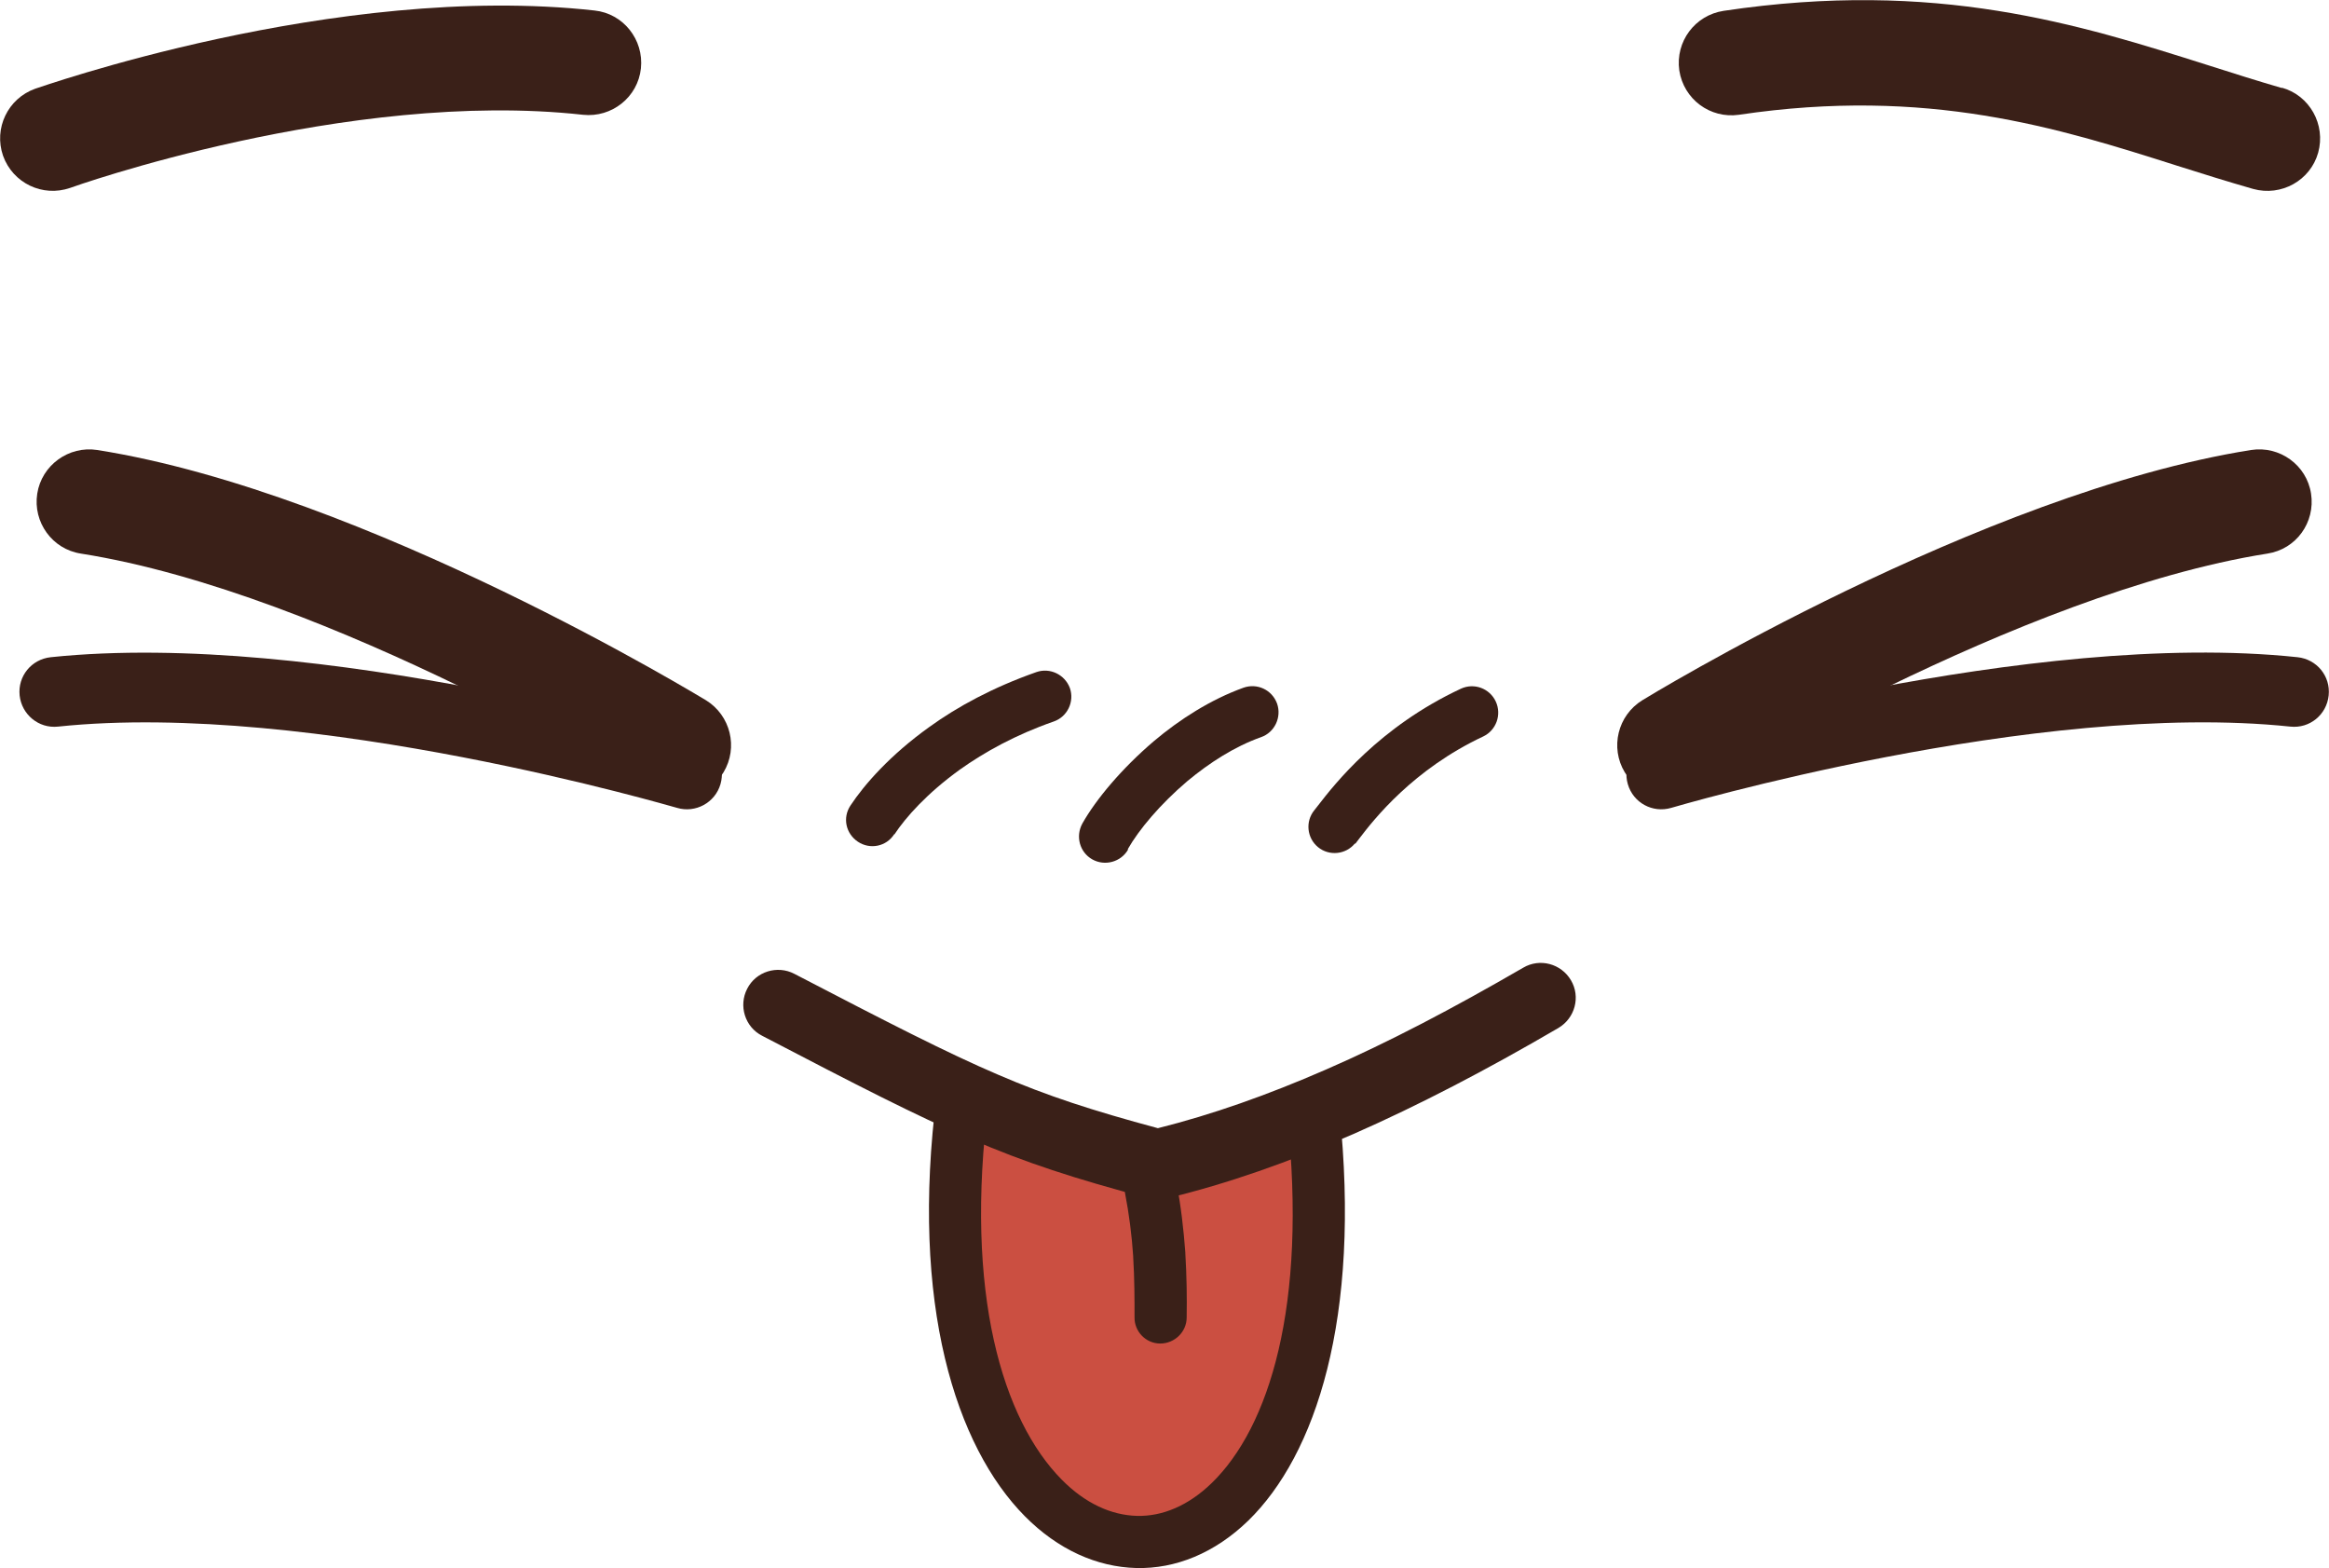 <?xml version="1.0" encoding="UTF-8"?><svg id="b" xmlns="http://www.w3.org/2000/svg" viewBox="0 0 68.79 46.31"><g id="c"><path d="M38.8,32.87c1.84,17.36-12.55,16.58-10.36-.46l5.76,1.98,4.61-1.52Z" style="fill:#cb4f41; fill-rule:evenodd; stroke-width:0px;"/><path d="M22.51,30.59c-.51-.26-.7-.89-.44-1.39.26-.51.89-.7,1.39-.44,2.77,1.44,4.5,2.33,6.02,2.98,1.46.63,2.79,1.06,4.72,1.58,1.6-.4,3.24-.98,4.96-1.73,1.84-.8,3.76-1.81,5.83-3.01.49-.29,1.12-.12,1.41.37.29.49.12,1.12-.37,1.41-2.14,1.25-4.14,2.29-6.05,3.13-1.91.83-3.72,1.47-5.51,1.9-.17.05-.36.06-.55,0-2.18-.58-3.63-1.05-5.25-1.75-1.63-.7-3.38-1.6-6.16-3.05Z" style="fill:#3a2018; fill-rule:evenodd; stroke-width:0px;"/><path d="M27.67,32.31c.05-.42.44-.72.86-.67.42.05.72.44.67.87-.73,5.69.42,9.43,2.16,11.19.69.7,1.46,1.05,2.22,1.07.75.02,1.52-.3,2.21-.97,1.69-1.64,2.83-5.22,2.23-10.85-.04-.43.27-.81.69-.85.43-.04.81.27.85.69.65,6.16-.71,10.19-2.69,12.12-.99.96-2.15,1.43-3.31,1.4-1.16-.03-2.31-.54-3.29-1.53-2.03-2.05-3.4-6.25-2.6-12.47Z" style="fill:#3a2018; fill-rule:evenodd; stroke-width:0px;"/><path d="M35.05,38.91c0,.43-.36.77-.78.77-.43,0-.77-.36-.76-.78,0-.53,0-1.13-.04-1.78v-.02c-.04-.61-.12-1.24-.24-1.86-.08-.42.19-.83.61-.91.42-.08.83.19.91.61.13.67.21,1.37.26,2.05v.02c.04.66.05,1.31.04,1.9Z" style="fill:#3a2018; fill-rule:evenodd; stroke-width:0px;"/><path d="M20.58,21.88c.55.16.86.73.7,1.28-.16.55-.74.86-1.28.7-.03,0-10.77-3.19-18.29-2.4-.57.06-1.07-.36-1.13-.92-.06-.57.35-1.07.92-1.13,7.92-.83,19.05,2.46,19.08,2.47Z" style="fill:#3a2018; fill-rule:evenodd; stroke-width:0px;"/><path d="M20.85,20.68c.73.45.96,1.4.52,2.13-.44.73-1.4.96-2.13.52-.03-.02-9.49-5.82-16.85-6.98-.85-.13-1.42-.93-1.29-1.77.13-.84.93-1.42,1.77-1.29,7.97,1.26,17.95,7.38,17.98,7.39Z" style="fill:#3a2018; fill-rule:evenodd; stroke-width:0px;"/><path d="M49.36,23.86c-.55.16-1.12-.15-1.28-.7-.16-.55.15-1.12.7-1.28.03-.01,11.16-3.31,19.08-2.47.57.06.98.56.92,1.13-.06.57-.56.98-1.13.92-7.51-.79-18.25,2.39-18.29,2.4Z" style="fill:#3a2018; fill-rule:evenodd; stroke-width:0px;"/><path d="M50.12,23.33c-.73.45-1.68.21-2.13-.52-.44-.73-.21-1.68.52-2.13.03-.02,10.01-6.13,17.98-7.39.84-.13,1.64.44,1.77,1.29.13.85-.44,1.64-1.29,1.77-7.36,1.16-16.82,6.96-16.85,6.98Z" style="fill:#3a2018; fill-rule:evenodd; stroke-width:0px;"/><path d="M2.07,5.55c-.81.28-1.69-.14-1.98-.95-.28-.81.14-1.69.95-1.98.03,0,8.86-3.16,16.52-2.31.85.09,1.46.86,1.37,1.71-.09.85-.86,1.46-1.71,1.37-6.96-.77-15.13,2.15-15.15,2.16Z" style="fill:#3a2018; fill-rule:evenodd; stroke-width:0px;"/><path d="M67.4,2.59c.82.23,1.3,1.09,1.07,1.92-.23.82-1.09,1.3-1.92,1.07-.77-.22-1.5-.45-2.26-.69-3.49-1.11-7.35-2.33-12.93-1.5-.85.12-1.63-.46-1.76-1.31-.12-.85.46-1.63,1.31-1.76,6.29-.94,10.5.4,14.32,1.61.75.24,1.48.47,2.17.67Z" style="fill:#3a2018; fill-rule:evenodd; stroke-width:0px;"/><path d="M26.41,24.64c-.23.36-.71.46-1.07.22-.36-.24-.46-.71-.22-1.07.41-.62,1.17-1.49,2.33-2.32.83-.6,1.88-1.17,3.16-1.62.4-.14.84.07.99.47.14.4-.07.85-.48.99-1.12.39-2.04.9-2.77,1.42-.97.7-1.6,1.41-1.93,1.91Z" style="fill:#3a2018; fill-rule:evenodd; stroke-width:0px;"/><path d="M40.02,24.91c-.27.33-.76.38-1.09.11-.33-.27-.38-.76-.11-1.09l.11-.14c.48-.62,1.8-2.32,4.22-3.45.39-.18.85-.01,1.03.38.18.39.01.85-.37,1.03-2.07.97-3.23,2.45-3.65,3l-.13.17Z" style="fill:#3a2018; fill-rule:evenodd; stroke-width:0px;"/><path d="M33.32,25.09c-.21.37-.69.5-1.06.29-.37-.21-.5-.68-.29-1.06.4-.71,1.16-1.62,2.11-2.43.77-.65,1.68-1.23,2.65-1.58.4-.14.84.06.99.47.14.4-.07.85-.47.99-.79.28-1.53.76-2.18,1.3-.8.68-1.43,1.43-1.76,2.01Z" style="fill:#3a2018; fill-rule:evenodd; stroke-width:0px;"/></g></svg>